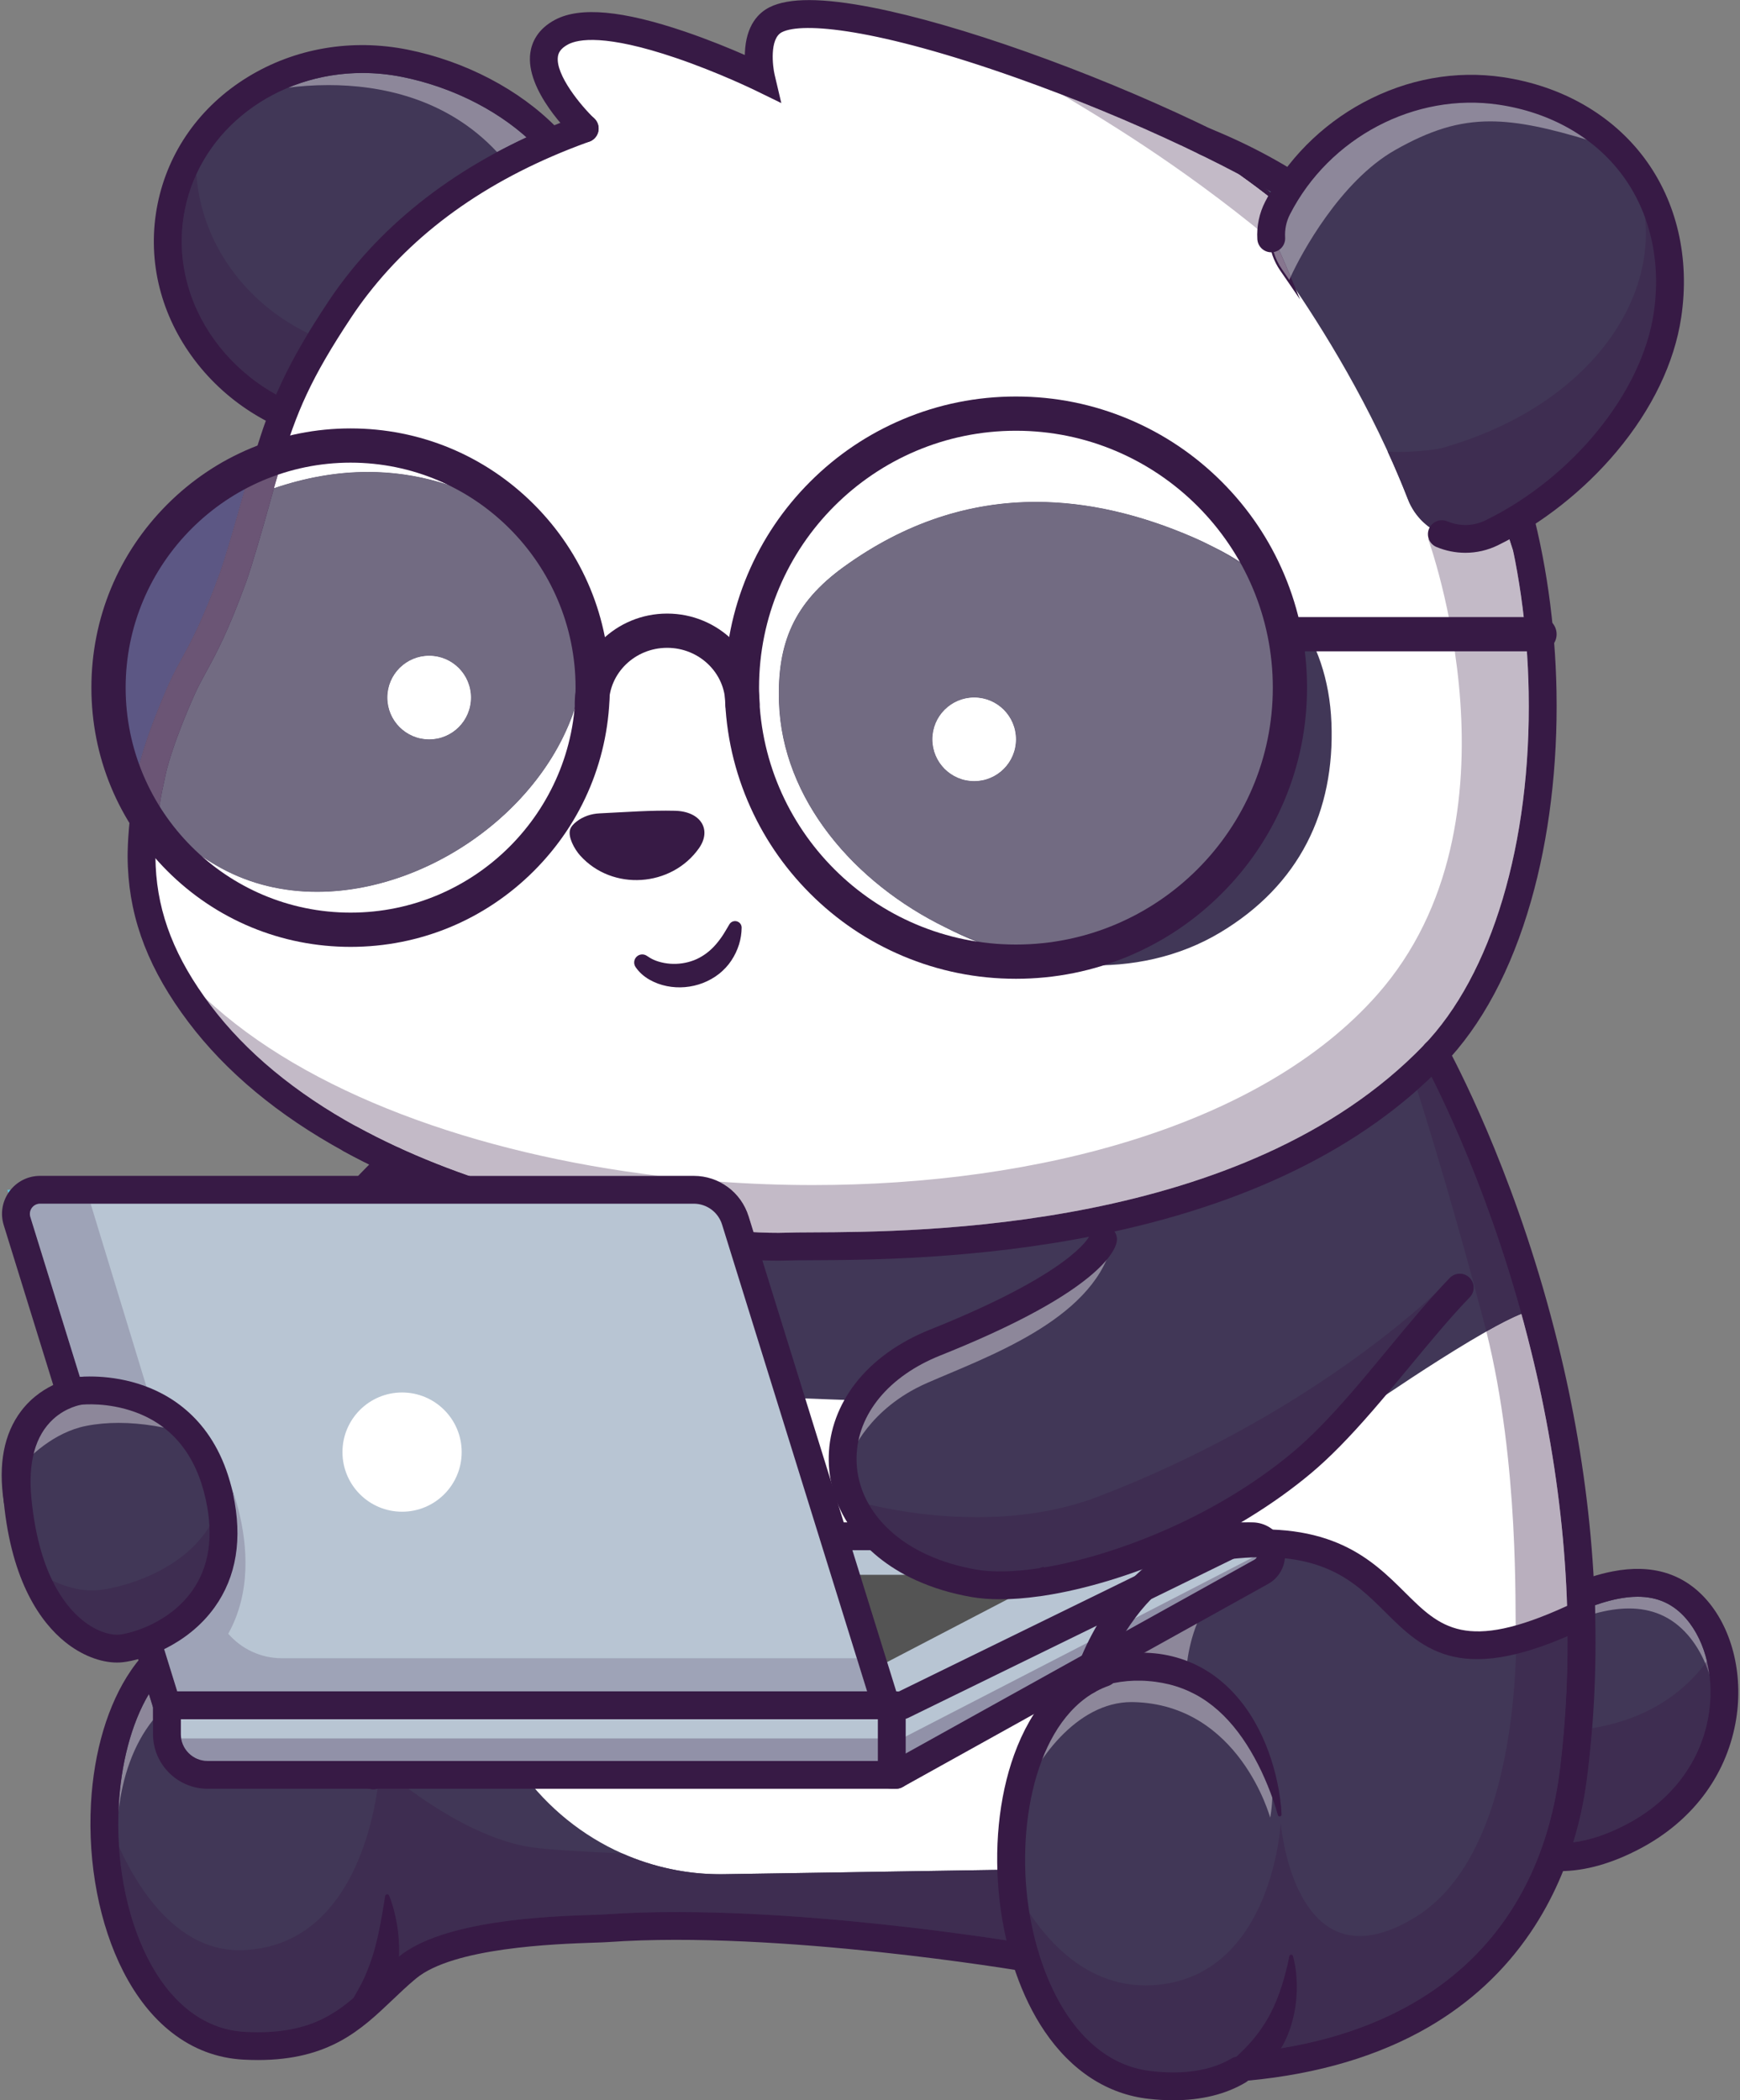 <svg width="116" height="140" viewBox="0 0 116 140" fill="none" xmlns="http://www.w3.org/2000/svg">
<rect x="0" y="0" width="116" height="140" fill="#808080" stroke="none"/>
<g id="g12">
<path id="path16" d="M113.108 107.294C116.194 110.863 115.833 118.743 108.924 122.403C104.468 124.764 100.759 124.136 98.069 120.566C93.712 114.781 96.895 111.089 101.221 108.5C105.547 105.912 110.189 103.92 113.108 107.294Z" fill="#413757"/>
<path id="path18" d="M113.689 110.89C113.39 110.183 113.003 109.546 112.537 109.006C111.434 107.732 110.086 107.223 108.6 107.223C107.876 107.223 107.119 107.344 106.343 107.556C106.339 107.374 106.334 107.191 106.328 107.008C107.402 106.629 108.345 106.441 109.175 106.441C110.517 106.441 111.567 106.932 112.406 107.902C113.065 108.664 113.538 109.647 113.799 110.741C113.762 110.79 113.726 110.84 113.689 110.89Z" fill="#8D879A"/>
<path id="path20" d="M104.885 122.812C105.551 120.641 105.762 118.869 105.863 118.029C105.975 117.093 106.069 116.151 106.144 115.205C106.508 115.145 106.88 115.069 107.262 114.977C110.157 114.277 112.283 112.747 113.689 110.889C113.79 111.131 113.881 111.381 113.962 111.637C114.082 112.57 114.056 113.559 113.872 114.541C113.31 117.541 111.398 120.042 108.49 121.583C107.209 122.262 106.007 122.671 104.885 122.812Z" fill="#3E2D51"/>
<path id="path22" d="M113.962 111.637C113.881 111.38 113.79 111.13 113.688 110.889C113.726 110.839 113.762 110.79 113.799 110.74C113.868 111.032 113.923 111.331 113.962 111.637Z" fill="#6F617C"/>
<path id="path24" d="M109.175 106.441C107.316 106.441 104.895 107.383 101.697 109.296C98.896 110.972 97.359 112.681 97 114.521C96.682 116.145 97.291 117.991 98.81 120.007C100.245 121.912 101.989 122.866 104.022 122.866C105.384 122.866 106.874 122.439 108.49 121.583C111.398 120.042 113.31 117.541 113.872 114.541C114.341 112.034 113.78 109.49 112.406 107.901C111.567 106.931 110.517 106.441 109.175 106.441ZM103.994 124.732C103.547 124.732 103.108 124.696 102.679 124.623C100.615 124.274 98.814 123.096 97.328 121.123C95.479 118.669 94.756 116.327 95.179 114.165C95.645 111.779 97.466 109.666 100.745 107.704C103.552 106.024 105.641 105.113 107.516 104.75C110.141 104.242 112.258 104.894 113.809 106.687C115.544 108.693 116.267 111.833 115.695 114.882C115.027 118.449 112.777 121.412 109.358 123.223C107.463 124.227 105.665 124.732 103.994 124.732Z" fill="#371A45"/>
<path id="path28" d="M105.438 109.915C105.037 112.813 98.555 113.545 98.555 113.545C98.555 113.545 71.663 126.043 59.729 126.377C38.315 126.977 30.338 120.153 30.338 120.153L31.826 100.476L31.354 92.817L34.434 91.684L39.317 89.89L73.279 86.813C73.279 86.813 95.061 78.245 99.002 80.428C102.941 82.615 105.84 107.015 105.438 109.915Z" fill="white"/>
<path id="path30" d="M102.139 126.895C98.644 132.587 91.973 137.931 83.525 137.324H83.523C82.131 138.555 79.988 139.349 76.694 138.992C71.035 138.374 67.892 131.982 67.46 125.476C67.391 124.427 67.391 123.374 67.463 122.342C67.804 117.457 69.741 113.034 73.364 111.594C73.364 111.594 73.368 111.408 73.401 111.09C73.403 111.056 73.408 111.016 73.412 110.977C73.591 109.425 74.421 105.401 78.269 104.216C80.475 103.538 82.583 102.951 84.571 102.84C86.912 102.708 89.089 103.237 91.077 105.051C91.13 105.099 91.182 105.146 91.233 105.194C91.272 105.229 91.311 105.266 91.348 105.303C94.146 107.899 96.317 110.601 101.095 109.223C102.354 108.861 103.795 108.214 105.474 107.208C105.474 107.208 105.632 121.203 102.139 126.895Z" fill="#413757"/>
<path id="path32" d="M67.997 118.897C68.39 115.788 69.366 113.553 71.198 112.102L73.426 110.864C73.422 110.903 73.417 110.941 73.412 110.977C73.408 111.016 73.403 111.056 73.401 111.09C73.368 111.408 73.364 111.594 73.364 111.594C70.622 112.684 68.846 115.482 67.997 118.897Z" fill="white"/>
<path id="path34" d="M84.678 121.167C84.678 121.167 82.634 113.616 75.548 113.463C75.511 113.463 75.474 113.462 75.438 113.462C71.775 113.462 68.96 117.377 67.856 120.379C67.89 119.865 67.936 119.371 67.996 118.897C68.845 115.483 70.622 112.684 73.364 111.595C73.364 111.595 73.368 111.409 73.401 111.091C73.403 111.056 73.408 111.016 73.412 110.977C73.417 110.941 73.421 110.903 73.426 110.865L74.047 110.519C74.147 110.522 74.247 110.527 74.348 110.532C86.858 111.175 84.678 121.167 84.678 121.167Z" fill="#8D879A"/>
<path id="path36" d="M76.185 105.319L76.645 104.231C77.045 103.996 77.49 103.797 77.984 103.645C78.325 103.54 78.664 103.438 79 103.338H80.969L80.504 103.565C79.772 103.761 79.026 103.983 78.27 104.215C77.443 104.47 76.756 104.855 76.185 105.319ZM85.852 102.838C85.649 102.826 85.444 102.821 85.239 102.821C85.03 102.821 84.82 102.826 84.608 102.838C84.502 102.695 84.368 102.571 84.211 102.474C84.179 102.456 84.147 102.437 84.114 102.421C84.114 102.417 84.114 102.414 84.114 102.41C84.114 102.367 84.111 102.323 84.105 102.28C84.165 102.276 84.226 102.272 84.286 102.269L85.852 102.838Z" fill="white"/>
<path id="path38" d="M79.1 111.241C77.424 110.693 75.671 110.486 74.215 110.426L80.406 106.986C79.198 109.014 79.1 111.241 79.1 111.241ZM75.993 105.772L76.185 105.319C76.756 104.856 77.443 104.47 78.27 104.216C79.026 103.984 79.772 103.762 80.504 103.566L75.993 105.772ZM89.675 104.227C88.422 103.887 87.316 103.738 86.343 103.738C85.814 103.738 85.325 103.782 84.87 103.863C84.88 103.788 84.885 103.711 84.882 103.634C84.874 103.341 84.777 103.065 84.609 102.838C84.82 102.827 85.03 102.821 85.239 102.821C85.445 102.821 85.649 102.827 85.853 102.839L89.675 104.227Z" fill="#8D879A"/>
<path id="path40" d="M67.855 130.407C67.576 130.351 46.973 128.729 40.513 128.532C39.778 128.511 37.614 128.514 35.174 128.767C32.219 129.073 28.856 129.745 27.132 131.181C24.138 133.677 22.521 136.709 16.265 136.37C10.202 136.04 7.027 128.808 6.96 121.792C6.958 121.748 6.958 121.701 6.958 121.658C6.955 120.943 6.983 120.231 7.046 119.53C7.579 113.481 10.516 108.48 16.036 108.492C25.632 108.513 31.479 113.597 34.789 118.132C36.535 120.525 38.85 122.383 41.475 123.55C43.586 124.485 45.897 124.974 48.276 124.937L67.408 124.636L67.855 130.407Z" fill="#413757"/>
<path id="path42" d="M17.198 135.468C16.916 135.468 16.622 135.46 16.315 135.444C11.303 135.172 8.354 129.357 7.936 123.117C9.063 125.611 11.657 130.005 15.943 130.005C16.02 130.005 16.095 130.003 16.173 130.001C22.883 129.757 24.697 122.473 25.172 119.241H27.23C29.184 120.681 32.367 122.691 35.429 123.142C36.433 123.29 38.625 123.427 41.475 123.551C43.512 124.452 45.733 124.94 48.025 124.94C48.108 124.94 48.192 124.939 48.276 124.937L67.407 124.636L67.475 125.505C67.47 125.495 67.465 125.486 67.46 125.477C67.484 125.826 67.515 126.176 67.553 126.524L67.781 129.455C66.357 129.23 63.004 128.726 58.878 128.284C55.061 127.875 49.973 127.458 45.11 127.458C43.515 127.458 41.943 127.503 40.449 127.608C40.251 127.622 39.919 127.634 39.5 127.648C36.512 127.751 29.514 127.991 26.539 130.47C25.94 130.968 25.401 131.482 24.878 131.978C22.919 133.843 21.21 135.468 17.198 135.468Z" fill="#3E2D51"/>
<path id="path44" d="M13.956 108.439C13.956 108.439 15.628 102.48 17.449 102.071C17.449 102.071 16.892 108.347 16.446 108.48C16 108.613 13.956 108.439 13.956 108.439Z" fill="#575B5A"/>
<path id="path46" d="M14.141 108.311C14.784 108.361 16.047 108.435 16.388 108.348C16.633 108.061 17.03 105.092 17.287 102.277C16.636 102.579 15.902 103.671 15.152 105.462C14.641 106.68 14.269 107.881 14.141 108.311ZM15.771 108.673C15.05 108.673 14.091 108.594 13.943 108.581L13.771 108.567L13.818 108.401C13.887 108.154 15.535 102.355 17.418 101.932L17.608 101.889L17.591 102.085C17.59 102.1 17.449 103.674 17.256 105.244C16.854 108.508 16.633 108.574 16.486 108.617C16.348 108.658 16.081 108.673 15.771 108.673Z" fill="#371A45"/>
<path id="path48" d="M91.04 93.91C91.04 93.91 100.552 87.312 102.325 87.355C102.325 87.355 96.129 70.541 95.547 70.36C95.547 70.36 87.545 78.589 74.315 81.14C61.085 83.691 38.848 83.806 28.306 78.285C28.306 78.285 22.07 86.945 27.348 90.428C32.625 93.91 91.04 93.91 91.04 93.91Z" fill="#413757"/>
<path id="path50" d="M101.057 108.868C100.983 107.334 101.306 97.638 99.091 88.761C99.994 88.25 100.809 87.831 101.426 87.587C101.646 88.385 101.86 89.204 102.067 90.044C102.314 91.039 102.546 92.053 102.757 93.06C103.788 97.979 104.365 102.831 104.488 107.572C103.197 108.428 101.057 108.868 101.057 108.868Z" fill="#B9AFBE"/>
<path id="path52" d="M99.091 88.76C99.049 88.594 99.007 88.428 98.964 88.262C97.072 81.025 95.287 75.213 94.48 72.662C94.806 72.373 95.124 72.08 95.435 71.782C96.765 74.427 99.354 80.071 101.426 87.586C100.809 87.83 99.994 88.249 99.091 88.76Z" fill="#3E2D51"/>
<path id="path54" d="M7.897 120.796C7.903 120.644 7.909 120.492 7.917 120.339C8.057 117.773 8.679 115.021 9.927 112.92L10.201 113.807V114.66C8.897 116.281 8.143 118.483 7.897 120.796Z" fill="#8D879A"/>
<path id="path56" d="M31.002 103.734C31.002 103.734 29.789 106.129 25.923 108.787C22.058 111.444 19.399 111.819 19.399 111.819C19.399 111.819 14.1 108.749 14.709 107.269C15.318 105.789 17.574 99.99 20.975 100.157C24.376 100.324 27.647 100.361 29.171 101.532C30.695 102.703 31.002 103.734 31.002 103.734Z" fill="#575B5A"/>
<path id="path58" d="M20.832 100.296C19.53 100.296 18.248 101.212 17.017 103.02C15.973 104.556 15.252 106.32 14.905 107.167L14.841 107.324C14.622 107.855 15.358 108.8 16.912 109.985C18.013 110.825 19.187 111.528 19.426 111.669C19.8 111.603 22.333 111.082 25.843 108.669C29.315 106.282 30.641 104.087 30.846 103.723C30.759 103.502 30.354 102.621 29.084 101.645C27.737 100.611 24.907 100.481 21.911 100.344C21.599 100.33 21.284 100.315 20.968 100.299C20.923 100.298 20.877 100.296 20.832 100.296ZM19.37 111.967L19.327 111.942C19.314 111.934 17.98 111.159 16.739 110.212C15.024 108.905 14.297 107.896 14.577 107.215L14.641 107.059C15.37 105.275 17.59 99.849 20.983 100.015C21.298 100.03 21.612 100.045 21.924 100.059C24.966 100.198 27.84 100.33 29.258 101.419C30.801 102.605 31.126 103.65 31.139 103.694L31.155 103.748L31.129 103.799C31.079 103.898 29.856 106.257 26.004 108.904C22.155 111.551 19.528 111.944 19.418 111.96L19.37 111.967Z" fill="#371A45"/>
<path id="path60" d="M17.194 137.324C16.879 137.324 16.553 137.315 16.215 137.297C14.465 137.201 12.861 136.593 11.447 135.487C10.176 134.494 9.088 133.122 8.214 131.412C6.631 128.315 5.847 124.243 6.064 120.239C6.255 116.747 7.199 113.596 8.724 111.366C10.537 108.717 13.082 107.403 16.085 107.566C19.52 107.753 22.297 109.682 24.116 113.146C25.443 115.675 25.789 118.125 25.803 118.228C25.872 118.736 25.516 119.203 25.009 119.272C24.501 119.342 24.034 118.987 23.964 118.48C23.961 118.457 23.638 116.208 22.449 113.964C20.931 111.099 18.756 109.569 15.984 109.419C10.483 109.12 8.202 115.115 7.917 120.34C7.528 127.519 10.562 135.131 16.315 135.444C20.971 135.696 22.781 133.974 24.878 131.978C25.401 131.482 25.94 130.968 26.539 130.47C29.514 127.991 36.512 127.75 39.5 127.648C39.919 127.634 40.251 127.622 40.449 127.608C46.497 127.184 53.809 127.741 58.878 128.284C64.359 128.871 68.477 129.567 68.518 129.575C69.023 129.66 69.363 130.14 69.277 130.645C69.191 131.15 68.712 131.49 68.207 131.404C68.046 131.376 51.909 128.664 40.579 129.459C40.348 129.476 40.002 129.488 39.564 129.502C37.007 129.59 30.213 129.824 27.727 131.896C27.175 132.354 26.658 132.847 26.158 133.323C24.088 135.292 21.952 137.324 17.194 137.324Z" fill="#371A45"/>
<path id="path62" d="M36.859 110.011C36.616 110.011 36.374 109.916 36.192 109.728C35.323 108.827 34.518 107.87 33.739 106.944C31.038 103.734 28.487 100.7 23.642 100.437C20.948 100.291 18.64 101.585 16.782 104.284C15.325 106.398 14.709 108.611 14.703 108.632C14.568 109.127 14.058 109.418 13.564 109.283C13.07 109.148 12.779 108.639 12.913 108.145C12.94 108.045 13.603 105.647 15.223 103.276C17.444 100.024 20.39 98.401 23.743 98.584C29.389 98.891 32.323 102.378 35.16 105.75C35.918 106.652 36.703 107.584 37.527 108.439C37.883 108.808 37.872 109.395 37.504 109.751C37.324 109.924 37.092 110.011 36.859 110.011Z" fill="#371A45"/>
<path id="path64" d="M25.938 126.359C26.004 126.516 26.06 126.67 26.112 126.828C26.163 126.985 26.211 127.143 26.253 127.303C26.34 127.623 26.408 127.947 26.464 128.274C26.571 128.93 26.626 129.6 26.604 130.284C26.582 130.967 26.497 131.669 26.259 132.358C26.231 132.444 26.199 132.531 26.163 132.615C26.128 132.7 26.097 132.786 26.055 132.87C26.013 132.954 25.974 133.038 25.931 133.121C25.883 133.203 25.837 133.286 25.788 133.367C25.585 133.688 25.342 133.997 25.041 134.252C24.648 134.586 24.06 134.537 23.726 134.144C23.467 133.839 23.438 133.413 23.625 133.082L23.672 132.999C23.794 132.783 23.92 132.575 24.037 132.351C24.065 132.293 24.096 132.237 24.125 132.181L24.209 132.006C24.239 131.949 24.264 131.886 24.292 131.827C24.305 131.796 24.319 131.766 24.334 131.736C24.348 131.707 24.36 131.674 24.373 131.643C24.482 131.397 24.579 131.137 24.676 130.87C24.726 130.737 24.772 130.6 24.817 130.462L24.881 130.253C24.905 130.184 24.924 130.112 24.945 130.042C25.108 129.473 25.239 128.877 25.357 128.268C25.416 127.963 25.47 127.654 25.523 127.342L25.601 126.871L25.676 126.395L25.676 126.391C25.688 126.316 25.758 126.265 25.833 126.276C25.882 126.284 25.92 126.317 25.938 126.359Z" fill="#371A45"/>
<path id="path66" d="M37.524 82.911C37.524 82.911 35.196 97.479 38.367 97.944C38.367 97.944 43.816 94.089 43.081 89.294C42.346 84.499 40.116 83.107 37.524 82.911Z" fill="#575B5A"/>
<path id="path68" d="M37.644 83.064C37.446 84.364 35.91 94.906 37.701 97.344C37.885 97.595 38.092 97.743 38.332 97.793C38.582 97.608 39.781 96.692 40.893 95.322C42.032 93.919 43.311 91.739 42.94 89.316C42.33 85.333 40.646 83.343 37.644 83.064ZM38.403 98.094L38.346 98.086C38.008 98.036 37.713 97.844 37.471 97.513C35.502 94.832 37.305 83.375 37.383 82.888L37.403 82.759L37.535 82.769C40.772 83.013 42.58 85.08 43.222 89.272C43.529 91.274 42.798 93.43 41.11 95.507C39.842 97.068 38.463 98.051 38.449 98.061L38.403 98.094Z" fill="#371A45"/>
<path id="path70" d="M41.608 54.966C41.608 54.966 43.11 53.599 44.571 53.755C46.03 53.912 50.332 54.116 50.332 54.116L54.72 54.668L56.198 57.064C56.198 57.064 55.492 61.04 55.436 61.183C55.381 61.326 53.697 62.298 53.697 62.298C53.697 62.298 52.816 60.137 48.38 59.515C43.942 58.894 39.938 58.221 40.782 55.855L41.608 54.966Z" fill="white"/>
<path id="path72" d="M40.907 55.93C40.757 56.37 40.783 56.75 40.989 57.089C41.752 58.349 44.796 58.869 48.399 59.374C52.252 59.913 53.47 61.589 53.757 62.098C54.461 61.688 55.192 61.235 55.307 61.119C55.367 60.885 55.776 58.623 56.048 57.093L54.634 54.801L50.319 54.258C50.142 54.249 45.979 54.05 44.555 53.897C43.211 53.753 41.795 54.99 41.708 55.068L40.907 55.93ZM53.627 62.503L53.566 62.351C53.557 62.331 52.647 60.257 48.36 59.656C44.552 59.123 41.574 58.606 40.745 57.237C40.491 56.818 40.459 56.337 40.648 55.807L40.658 55.779L41.513 54.86C41.575 54.803 43.079 53.452 44.586 53.613C46.025 53.768 50.295 53.971 50.339 53.973L50.349 53.974L54.806 54.535L56.348 57.036L56.338 57.089C56.172 58.025 55.626 61.09 55.569 61.234C55.549 61.286 55.495 61.424 53.769 62.421L53.627 62.503Z" fill="#371A45"/>
<path id="path74" d="M39.475 18.087C38.123 24.829 29.354 30.088 22.101 28.633C14.847 27.179 10.062 20.534 11.414 13.793C12.766 7.051 19.743 2.765 26.997 4.22C34.251 5.675 40.827 11.346 39.475 18.087Z" fill="#413757"/>
<path id="path76" d="M18.407 26.3C13.932 23.807 11.334 18.91 12.324 13.975C12.491 13.142 12.751 12.349 13.094 11.605C13.393 16.076 16.257 20.144 20.541 22.22C19.625 23.731 18.956 25.026 18.407 26.3Z" fill="#3E2D51"/>
<path id="path78" d="M33.139 10.138C29.747 6.498 25.268 5.672 21.897 5.672C20.883 5.672 19.969 5.747 19.215 5.843C20.741 5.21 22.422 4.866 24.167 4.866C25.038 4.866 25.924 4.951 26.814 5.13C29.953 5.759 32.92 7.208 35.104 9.156C34.433 9.468 33.778 9.796 33.139 10.138Z" fill="#8D879A"/>
<path id="path80" d="M39.475 18.087H39.476H39.475ZM24.168 4.865C18.448 4.865 13.408 8.567 12.324 13.975C11.074 20.204 15.542 26.371 22.283 27.723C25.524 28.373 29.256 27.614 32.521 25.639C35.771 23.675 37.974 20.856 38.566 17.904C39.287 14.306 37.459 11.521 35.799 9.818C33.575 7.537 30.3 5.828 26.814 5.129C25.924 4.951 25.038 4.865 24.168 4.865ZM24.622 29.805C23.701 29.805 22.795 29.718 21.918 29.542C18.179 28.793 14.933 26.731 12.777 23.737C10.606 20.723 9.799 17.126 10.504 13.61C11.21 10.093 13.341 7.086 16.506 5.142C19.65 3.211 23.44 2.56 27.179 3.31C31.022 4.081 34.648 5.981 37.127 8.523C39.915 11.381 41.072 14.843 40.385 18.269C39.691 21.729 37.175 24.994 33.481 27.227C30.692 28.913 27.579 29.805 24.622 29.805Z" fill="#371A45"/>
<path id="path82" d="M95.631 70.414C82.183 84.308 56.686 82.99 52.516 83.153C48.151 83.326 23.752 81.382 13.381 67.626C8.344 60.946 8.672 55.096 11.859 46.817C11.996 46.467 12.125 46.158 12.256 45.876C13.099 44.035 13.909 43.235 15.619 38.545C15.986 37.541 16.316 36.461 16.625 35.338C18.172 29.78 19.613 23.412 23.876 19.045C27.878 14.943 33.193 11.507 39.206 9.083C37.519 6.948 35.201 3.357 37.533 2.134C40.403 0.629 48.497 4.566 50.962 5.832C51.393 6.056 51.651 6.194 51.682 6.211C51.672 6.187 51.427 6.012 51.329 5.745C50.943 4.677 50.428 2.058 52.528 0.903C55.166 -0.546 73.028 3.539 85.295 13.477H85.28C102.794 27.02 109.593 55.989 95.631 70.414Z" fill="white"/>
<path id="path84" d="M39.227 1.935C38.586 1.935 38.03 2.033 37.6 2.259C37.12 2.511 36.836 2.869 36.733 3.356C36.477 4.559 37.395 6.561 39.318 8.993L39.436 9.143L39.26 9.214C33.227 11.646 27.943 15.08 23.978 19.143C20.117 23.099 18.552 28.831 17.172 33.887C17.035 34.388 16.899 34.885 16.762 35.375C16.423 36.609 16.093 37.662 15.752 38.593C14.559 41.87 13.787 43.282 13.166 44.417C12.895 44.912 12.639 45.38 12.386 45.935C12.262 46.2 12.134 46.504 11.992 46.868C8.977 54.699 8.256 60.593 13.495 67.539C18.963 74.792 28.338 78.577 35.239 80.474C42.969 82.6 50.214 83.1 52.511 83.009C52.901 82.994 53.478 82.992 54.209 82.989C61.422 82.96 83.374 82.871 95.529 70.314C100.933 64.73 103.538 56.486 102.863 47.103C101.931 34.139 95.161 21.296 85.193 13.589L84.862 13.333H84.889C77.784 7.678 69.562 4.471 65.256 3.055C58.615 0.87 53.777 0.38 52.597 1.027C50.309 2.286 51.339 5.349 51.464 5.695C51.527 5.869 51.671 6.003 51.741 6.067C51.779 6.103 51.801 6.122 51.814 6.157L51.961 6.523L51.615 6.336C51.587 6.321 51.328 6.182 50.897 5.958C48.857 4.909 42.753 1.935 39.227 1.935ZM51.943 83.305C49.152 83.305 42.364 82.73 35.163 80.749C30.669 79.514 26.641 77.917 23.188 76.003C19.006 73.686 15.668 70.895 13.268 67.71C10.779 64.411 9.548 61.27 9.393 57.827C9.255 54.727 9.974 51.316 11.726 46.765C11.872 46.39 11.999 46.088 12.127 45.815C12.384 45.252 12.642 44.78 12.916 44.28C13.531 43.154 14.298 41.752 15.485 38.495C15.823 37.572 16.15 36.526 16.487 35.299C16.624 34.809 16.759 34.313 16.896 33.812C18.286 28.721 19.861 22.952 23.774 18.944C27.727 14.892 32.981 11.464 38.977 9.021C37.609 7.266 36.113 4.901 36.454 3.297C36.574 2.73 36.916 2.296 37.467 2.007C38.731 1.344 41.079 1.613 44.447 2.808C47.1 3.749 49.709 5.027 51.028 5.704C51.087 5.735 51.143 5.764 51.195 5.792C51.09 5.499 50.752 4.458 50.854 3.343C50.962 2.167 51.502 1.304 52.46 0.777C53.933 -0.032 59.352 0.812 65.345 2.784C69.734 4.227 78.172 7.522 85.384 13.365L85.698 13.618H85.694C90.525 17.437 94.697 22.576 97.776 28.509C100.841 34.414 102.699 40.837 103.148 47.082C103.476 51.656 103.045 55.958 101.866 59.869C100.612 64.022 98.55 67.603 95.734 70.513C90.515 75.904 82.882 79.644 73.046 81.626C65.091 83.23 57.742 83.26 54.21 83.274C53.482 83.277 52.908 83.28 52.522 83.294C52.354 83.301 52.161 83.305 51.943 83.305Z" fill="#371A45"/>
<path id="path86" d="M51.829 82.184C51.393 82.184 50.858 82.17 50.238 82.138L49.911 81.084C49.587 80.041 48.858 79.219 47.927 78.768C50.01 78.921 52.107 78.998 54.196 78.998C69.32 78.998 84.151 74.975 91.806 66.32C102.065 54.723 95.207 35.925 95.207 35.925L96.389 35.708C96.807 35.85 97.248 35.925 97.694 35.925C98.284 35.925 98.885 35.794 99.455 35.515C99.749 35.371 100.041 35.219 100.332 35.059C100.522 35.601 100.703 36.147 100.873 36.694C101.499 39.705 101.854 42.916 101.912 46.133V46.157C102.087 56.05 99.527 64.76 95.055 69.532C95.016 69.567 94.98 69.605 94.948 69.645C94.925 69.669 94.903 69.692 94.881 69.716C82.962 82.028 61.263 82.122 54.131 82.153C53.389 82.156 52.802 82.158 52.396 82.174C52.232 82.181 52.042 82.184 51.829 82.184ZM43.95 78.385H31.246C28.543 77.44 26.056 76.348 23.818 75.123C19.676 72.856 16.386 70.129 14.039 67.015C13.915 66.852 13.796 66.689 13.679 66.526C20.414 72.855 31.761 76.919 43.95 78.385Z" fill="#C3BAC7"/>
<path id="path88" d="M100.873 36.694C100.703 36.146 100.522 35.601 100.332 35.059C100.382 35.031 100.432 35.004 100.481 34.976C100.622 35.54 100.753 36.114 100.873 36.694Z" fill="#371A45"/>
<path id="path90" d="M85.424 13.398L85.384 13.366C85.084 13.121 84.78 12.882 84.475 12.647C84.831 12.849 85.176 13.05 85.509 13.248C85.481 13.298 85.452 13.348 85.424 13.398Z" fill="#59AAC7"/>
<path id="path92" d="M84.606 15.897C78.432 10.787 73.051 7.672 70.847 6.33C75.076 7.962 79.2 9.824 82.614 11.629C83.381 12.17 84.141 12.738 84.889 13.334H84.862L85.192 13.589C85.223 13.612 85.252 13.635 85.281 13.658C85.243 13.731 85.204 13.804 85.167 13.877C84.904 14.392 84.765 14.948 84.745 15.507L84.565 15.117L84.604 15.859C84.605 15.872 84.605 15.885 84.606 15.897Z" fill="#C3BAC7"/>
<path id="path94" d="M85.282 13.659C85.252 13.635 85.223 13.612 85.193 13.589L84.862 13.334H84.889C84.141 12.738 83.382 12.17 82.614 11.629C83.262 11.971 83.883 12.311 84.475 12.647C84.78 12.882 85.084 13.122 85.384 13.366L85.424 13.398C85.376 13.484 85.329 13.571 85.282 13.659Z" fill="#371A45"/>
<path id="path96" d="M52.417 47.068C52.835 59.539 70.342 68.748 81.345 62.163C86.622 59.003 89.002 54.09 88.761 48.167C88.531 42.428 85.346 38.361 80.044 36.064C71.97 32.561 64.041 32.735 56.717 38.043C53.426 40.43 52.283 43.102 52.417 47.068Z" fill="#413757"/>
<path id="path98" d="M51.931 46.825C52.349 59.296 69.856 68.505 80.859 61.921C86.136 58.761 88.516 53.846 88.275 47.924C88.045 42.185 84.859 38.118 79.558 35.822C71.484 32.318 63.555 32.492 56.231 37.8C52.94 40.187 51.797 42.86 51.931 46.825Z" fill="#413757"/>
<path id="path100" d="M14.73 57.868C12.473 56.635 10.767 55.001 9.588 53.048C9.986 51.378 10.562 49.623 11.287 47.741L11.289 47.738C11.411 47.456 11.54 47.15 11.676 46.816C11.678 46.809 11.684 46.802 11.686 46.795C12.529 44.957 13.339 44.157 15.049 39.467C15.416 38.46 16.201 35.717 16.512 34.594C16.665 34.047 16.809 33.529 16.95 33.038C22.96 30.589 28.991 30.861 34.819 34.766C37.79 36.758 38.918 39.121 39.006 42.715C39.281 54.033 24.594 63.268 14.73 57.868Z" fill="#413757"/>
<path id="path102" d="M88.07 14.701C87.891 14.701 87.71 14.649 87.55 14.54C83.177 11.572 75.426 7.907 67.805 5.204C58.396 1.865 53.482 1.468 52.135 2.142C51.272 2.573 51.523 4.479 51.638 4.966L52.087 6.872L50.327 6.014C50.303 6.002 47.862 4.814 45.053 3.86C40.353 2.264 38.543 2.608 37.882 2.955C37.327 3.246 37.223 3.565 37.193 3.779C37.025 4.995 38.754 7.076 39.617 7.893C39.989 8.245 40.006 8.832 39.654 9.204C39.302 9.576 38.715 9.593 38.343 9.243C38.001 8.92 35.012 6.019 35.354 3.526C35.445 2.867 35.808 1.947 37.02 1.311C38.688 0.436 41.516 0.698 45.667 2.109C47.224 2.639 48.649 3.226 49.656 3.666C49.656 3.622 49.657 3.577 49.659 3.532C49.73 1.656 50.593 0.838 51.305 0.482C52.59 -0.16 54.841 -0.153 58.187 0.506C61.016 1.062 64.556 2.082 68.426 3.455C76.183 6.207 84.099 9.956 88.592 13.005C89.016 13.293 89.127 13.87 88.839 14.294C88.659 14.558 88.368 14.701 88.07 14.701Z" fill="#371A45"/>
<path id="path104" d="M51.903 84.038C49.362 84.038 42.481 83.585 34.577 81.374C30.23 80.157 26.311 78.602 22.927 76.751C18.553 74.357 15.063 71.457 12.557 68.132C9.967 64.698 8.685 61.414 8.525 57.799L8.523 57.756C8.522 57.738 8.522 57.719 8.521 57.701C8.517 57.591 8.514 57.485 8.511 57.391C8.506 57.188 8.506 56.979 8.511 56.774C8.514 56.63 8.517 56.483 8.525 56.331C8.529 56.202 8.535 56.074 8.545 55.942C8.545 55.891 8.548 55.84 8.555 55.787C8.65 54.319 8.847 52.921 9.125 51.739C9.541 49.397 11.138 45.854 11.306 45.484L11.307 45.481L11.329 45.435C11.598 44.849 11.862 44.366 12.141 43.855C12.776 42.694 13.495 41.379 14.663 38.176C15.011 37.221 15.784 34.528 16.104 33.373L16.212 32.991C16.327 32.578 16.436 32.188 16.544 31.808C16.672 31.362 16.779 30.988 16.88 30.649V30.642L16.95 30.415C18.022 26.85 19.036 24.394 21.899 20.089C22.263 19.54 22.654 18.996 23.06 18.474L23.102 18.422C24.948 16.051 27.225 13.931 29.872 12.119C32.406 10.384 35.297 8.921 38.462 7.768C38.526 7.744 38.595 7.719 38.667 7.693C39.15 7.521 39.681 7.773 39.853 8.255C40.025 8.738 39.773 9.268 39.291 9.441C39.227 9.464 39.164 9.487 39.102 9.51C32.864 11.781 27.964 15.177 24.533 19.605L24.491 19.657C24.126 20.129 23.774 20.619 23.444 21.116C20.693 25.253 19.765 27.494 18.726 30.953L18.709 31.008C18.703 31.033 18.696 31.059 18.688 31.083C18.58 31.44 18.466 31.834 18.329 32.319C18.221 32.694 18.113 33.08 17.999 33.489L17.892 33.871C17.633 34.805 16.803 37.724 16.406 38.811C15.191 42.147 14.403 43.587 13.769 44.745C13.499 45.24 13.265 45.668 13.027 46.184L13.025 46.188L13.004 46.235C12.987 46.271 11.33 49.896 10.949 52.086L10.937 52.141C10.676 53.239 10.492 54.554 10.404 55.945V55.947L10.399 56.026C10.389 56.155 10.383 56.28 10.379 56.405L10.378 56.42C10.371 56.544 10.369 56.671 10.367 56.805V56.816C10.362 56.992 10.362 57.17 10.367 57.346C10.369 57.441 10.371 57.534 10.376 57.629L10.377 57.675C10.378 57.694 10.379 57.712 10.379 57.732C10.525 60.949 11.688 63.899 14.039 67.015C16.386 70.129 19.676 72.856 23.818 75.123C27.078 76.906 30.866 78.408 35.077 79.586C42.822 81.753 50.089 82.265 52.396 82.174C52.802 82.158 53.389 82.156 54.131 82.152C61.262 82.122 82.962 82.028 94.881 69.715C99.461 64.985 102.089 56.178 101.912 46.157V46.133C101.834 41.808 101.219 37.496 100.132 33.665C96.902 22.285 90.138 14.427 80.028 10.311C79.553 10.118 79.325 9.577 79.518 9.102C79.711 8.627 80.252 8.4 80.727 8.593C91.394 12.936 98.523 21.201 101.918 33.159C103.048 37.145 103.687 41.622 103.767 46.107V46.133C103.854 51.062 103.265 55.885 102.065 60.078C100.748 64.68 98.779 68.356 96.214 71.005C90.885 76.511 83.117 80.325 73.127 82.341C65.101 83.961 57.697 83.993 54.139 84.008C53.415 84.011 52.843 84.013 52.469 84.028C52.315 84.034 52.126 84.038 51.903 84.038Z" fill="#371A45"/>
<path id="path106" d="M111.165 21.007C110.265 27.059 105.035 32.78 99.454 35.515C97.305 36.568 94.73 35.513 93.862 33.281C91.45 27.076 88.087 21.775 85.953 18.66C85.785 18.415 85.624 18.184 85.474 17.965C84.632 16.759 84.499 15.186 85.167 13.878C87.869 8.587 93.952 5.154 100.058 6.063C100.756 6.168 101.427 6.313 102.071 6.498C108.468 8.341 112.193 14.094 111.165 21.007Z" fill="#413757"/>
<path id="path108" d="M84.747 15.852C85.167 16.766 85.59 17.732 86.008 18.74C85.821 18.465 85.642 18.206 85.474 17.965C85.031 17.33 84.786 16.598 84.747 15.852Z" fill="#575B5A"/>
<path id="path110" d="M86.671 19.966L85.89 18.822C85.723 18.575 85.548 18.322 85.356 18.047C84.905 17.399 84.645 16.643 84.604 15.86L84.565 15.117L84.876 15.793C85.31 16.735 85.735 17.709 86.14 18.686L86.671 19.966Z" fill="#371A45"/>
<path id="path112" d="M102.135 33.953C106.623 30.909 110.412 26.073 111.165 21.007C111.668 17.628 111.034 14.526 109.509 12.023C109.509 12.022 109.509 12.021 109.509 12.02C111.034 14.525 111.668 17.628 111.165 21.007C110.412 26.073 106.623 30.909 102.135 33.953Z" fill="#56A1BE"/>
<path id="path114" d="M96.389 35.709C95.276 35.33 94.326 34.473 93.862 33.281C93.437 32.187 92.982 31.122 92.51 30.093H92.511C92.983 31.123 93.437 32.188 93.862 33.281C94.326 34.473 95.276 35.33 96.389 35.709Z" fill="#B9AFBE"/>
<path id="path116" d="M97.694 35.925C97.248 35.925 96.807 35.851 96.388 35.709C95.276 35.33 94.326 34.473 93.862 33.281C93.437 32.188 92.983 31.124 92.511 30.094C92.677 30.117 92.928 30.128 93.225 30.128C94.177 30.128 95.598 30.015 96.155 29.857C104.853 27.404 109.839 21.309 109.722 15.361C109.699 14.192 109.463 13.109 109.509 12.023C111.034 14.526 111.667 17.628 111.165 21.007C110.411 26.073 106.623 30.908 102.135 33.953C101.593 34.321 101.04 34.663 100.481 34.977C100.431 35.005 100.382 35.032 100.332 35.059C100.041 35.219 99.748 35.371 99.454 35.515C98.884 35.795 98.284 35.925 97.694 35.925Z" fill="#3E2D51"/>
<path id="path118" d="M86.044 18.454C85.668 17.554 85.275 16.66 84.876 15.792L84.745 15.506C84.765 14.948 84.904 14.392 85.168 13.877C87.577 9.158 92.678 5.917 98.084 5.917C98.739 5.917 99.397 5.964 100.058 6.062C100.756 6.167 101.427 6.313 102.071 6.498L106.005 9.377C103.296 8.555 101.233 8.091 99.35 8.091C97.228 8.091 95.335 8.68 92.997 10.009C89.339 12.088 86.731 16.947 86.044 18.454Z" fill="#8D879A"/>
<path id="path120" d="M85.953 18.66C85.785 18.414 85.625 18.183 85.474 17.965C84.963 17.233 84.713 16.367 84.745 15.506L84.877 15.792C85.275 16.66 85.668 17.555 86.044 18.454C86.008 18.532 85.978 18.601 85.953 18.66Z" fill="#87768F"/>
<path id="path122" d="M97.69 36.85C97.037 36.85 96.382 36.721 95.764 36.463C95.292 36.264 95.069 35.721 95.267 35.248C95.466 34.776 96.01 34.554 96.482 34.752C97.323 35.104 98.234 35.079 99.047 34.681C104.856 31.835 109.462 26.156 110.248 20.87C110.758 17.438 110.012 14.166 108.146 11.659C106.281 9.153 103.36 7.491 99.921 6.98C94.345 6.151 88.618 9.16 85.993 14.299C85.752 14.769 85.643 15.3 85.675 15.835C85.707 16.346 85.317 16.786 84.806 16.818C84.295 16.848 83.855 16.459 83.823 15.948C83.771 15.082 83.949 14.22 84.341 13.454C85.752 10.692 88.081 8.339 90.897 6.828C93.825 5.258 97.04 4.676 100.194 5.144C104.121 5.728 107.474 7.649 109.634 10.551C111.797 13.458 112.667 17.219 112.083 21.143C111.632 24.178 110.143 27.275 107.776 30.1C105.606 32.692 102.796 34.91 99.863 36.347C99.18 36.682 98.436 36.85 97.69 36.85Z" fill="#371A45"/>
<path id="path124" d="M39.958 54.221C39.414 54.248 38.881 54.425 38.449 54.756C38.242 54.914 38.062 55.1 38.001 55.319C37.866 55.799 38.279 56.587 38.68 57.034C40.821 59.417 44.765 59.143 46.597 56.545C47.46 55.319 46.737 54.087 44.987 54.046C43.395 54.008 41.798 54.131 39.958 54.221Z" fill="#371A45"/>
<path id="path126" d="M31.394 46.5C31.394 48.037 30.148 49.283 28.611 49.283C27.074 49.283 25.828 48.037 25.828 46.5C25.828 44.963 27.074 43.717 28.611 43.717C30.148 43.717 31.394 44.963 31.394 46.5Z" fill="white"/>
<path id="path128" d="M67.728 49.283C67.728 50.82 66.483 52.066 64.946 52.066C63.409 52.066 62.163 50.82 62.163 49.283C62.163 47.746 63.409 46.5 64.946 46.5C66.483 46.5 67.728 47.746 67.728 49.283Z" fill="white"/>
<path id="path130" d="M43.185 63.757C43.213 63.774 43.239 63.791 43.265 63.808C43.278 63.817 43.289 63.826 43.303 63.834L43.345 63.858L43.427 63.905C43.456 63.919 43.485 63.933 43.513 63.948C43.528 63.955 43.541 63.963 43.556 63.97L43.602 63.989C43.632 64.001 43.662 64.014 43.691 64.027L43.785 64.061C43.816 64.072 43.846 64.085 43.879 64.093C44.134 64.173 44.404 64.223 44.676 64.244C45.222 64.284 45.774 64.201 46.269 64.009C46.517 63.914 46.749 63.786 46.969 63.636C47.187 63.486 47.394 63.313 47.584 63.111C47.776 62.91 47.953 62.684 48.124 62.439C48.294 62.192 48.443 61.92 48.613 61.639L48.629 61.612C48.754 61.405 49.024 61.339 49.232 61.464C49.37 61.547 49.445 61.695 49.443 61.846C49.438 62.218 49.381 62.594 49.267 62.964C49.151 63.331 48.982 63.692 48.759 64.027C48.7 64.109 48.642 64.192 48.582 64.273L48.383 64.505C48.313 64.58 48.238 64.65 48.165 64.722C48.129 64.759 48.089 64.791 48.049 64.824L47.93 64.923C47.607 65.178 47.24 65.38 46.857 65.53C46.087 65.825 45.248 65.895 44.454 65.735C44.057 65.655 43.669 65.517 43.309 65.312C42.95 65.11 42.616 64.827 42.37 64.463C42.204 64.217 42.268 63.882 42.515 63.715C42.697 63.593 42.926 63.595 43.101 63.704L43.185 63.757Z" fill="#371A45"/>
<path id="path132" d="M93.112 106.094L91.614 105.551C91.526 105.468 91.438 105.386 91.349 105.303C91.312 105.266 91.272 105.229 91.233 105.194C91.182 105.146 91.131 105.099 91.078 105.05C91.042 105.018 91.006 104.986 90.971 104.955C91.073 104.988 91.175 105.023 91.28 105.06C91.891 105.271 92.543 105.53 93.218 105.829L93.112 106.094Z" fill="#B9AFBE"/>
<path id="path134" d="M91.614 105.551L91.3 105.437L89.913 104.932L90 104.66C90.313 104.746 90.634 104.843 90.971 104.955C91.006 104.986 91.042 105.018 91.078 105.05C91.131 105.099 91.182 105.146 91.233 105.194C91.272 105.229 91.311 105.266 91.349 105.303C91.438 105.386 91.526 105.468 91.614 105.551Z" fill="#3E2D51"/>
<path id="path136" d="M83.159 138.696C82.687 138.696 82.283 138.337 82.237 137.856C82.189 137.346 82.563 136.893 83.073 136.845C95.252 135.688 102.691 128.927 104.021 117.808C104.969 109.914 104.544 101.587 102.757 93.059C102.546 92.053 102.314 91.038 102.067 90.043C99.573 79.9 95.916 72.645 94.855 70.662C94.613 70.211 94.783 69.648 95.235 69.406C95.686 69.165 96.249 69.335 96.491 69.787C97.578 71.817 101.323 79.246 103.868 89.598C104.12 90.613 104.357 91.65 104.573 92.678C106.401 101.405 106.836 109.934 105.863 118.029C105.678 119.579 105.113 124.296 102.022 128.842C100.276 131.41 97.994 133.524 95.24 135.124C91.926 137.051 87.892 138.251 83.248 138.692C83.219 138.695 83.189 138.696 83.159 138.696Z" fill="#371A45"/>
<path id="path138" d="M26.723 76.949C26.723 76.949 14.701 85.166 22.089 97.961C22.089 97.961 28.669 105.705 40.641 96.16C40.641 96.16 45.728 87.01 38.169 83.988C38.169 83.988 30.11 82.693 31.16 80.807C32.208 78.921 31.376 79.008 30.798 78.713C30.22 78.419 26.723 76.949 26.723 76.949Z" fill="#575B5A"/>
<path id="path140" d="M22.206 97.878C22.333 98.022 23.968 99.811 26.925 100.505C29.754 101.169 34.41 100.937 40.53 96.067C40.729 95.696 43.059 91.221 41.798 87.679C41.226 86.069 39.992 84.874 38.13 84.126C37.703 84.056 31.766 83.065 31.009 81.505C30.885 81.249 30.894 80.992 31.035 80.738C31.43 80.028 31.584 79.542 31.493 79.293C31.43 79.12 31.239 79.047 31.019 78.962C30.924 78.926 30.827 78.889 30.733 78.841C30.212 78.576 27.247 77.324 26.741 77.111C26.299 77.43 23.631 79.439 21.754 82.737C19.878 86.034 18.434 91.337 22.206 97.878ZM29.363 101.068C28.5 101.068 27.658 100.972 26.843 100.779C23.692 100.034 22.049 98.134 21.98 98.054L21.965 98.032C20.267 95.091 19.455 92.144 19.554 89.275C19.633 86.979 20.291 84.728 21.512 82.587C23.586 78.946 26.612 76.852 26.642 76.831L26.707 76.788L26.778 76.817C26.921 76.878 30.287 78.293 30.863 78.586C30.943 78.627 31.034 78.662 31.121 78.696C31.371 78.792 31.654 78.901 31.761 79.196C31.886 79.54 31.739 80.059 31.284 80.876C31.19 81.046 31.183 81.211 31.266 81.38C31.85 82.585 36.464 83.569 38.191 83.847L38.208 83.849L38.222 83.855C40.172 84.635 41.465 85.889 42.068 87.584C42.776 89.575 42.383 91.822 41.929 93.356C41.438 95.01 40.773 96.217 40.766 96.229L40.753 96.254L40.73 96.272C37.984 98.461 35.292 99.92 32.728 100.606C31.579 100.914 30.454 101.068 29.363 101.068Z" fill="#371A45"/>
<path id="path142" d="M29.479 101.651C27.744 101.651 26.163 101.37 24.76 100.811C23.073 100.138 21.68 99.081 20.62 97.67C19.396 96.04 18.665 93.967 18.505 91.677C18.35 89.469 18.728 87.109 19.597 84.851C20.934 81.384 23.61 78.497 25.619 76.686C25.999 76.343 26.586 76.373 26.929 76.754C27.272 77.135 27.242 77.721 26.861 78.064C25.002 79.74 22.534 82.394 21.329 85.519C19.758 89.597 20.055 93.827 22.104 96.556C23.912 98.966 26.912 100.067 30.777 99.739C35.202 99.365 38.286 97.952 39.942 95.54C41.887 92.708 41.224 89.402 40.849 88.111C39.887 84.804 35.69 83.985 33.183 83.496C32.475 83.358 31.917 83.249 31.501 83.105C30.549 82.777 30.029 82.256 29.955 81.556C29.84 80.479 30.915 79.739 31.247 79.538C31.686 79.273 32.256 79.413 32.522 79.851C32.787 80.29 32.647 80.86 32.208 81.126C32.132 81.172 32.047 81.237 31.974 81.302C32.012 81.317 32.056 81.334 32.106 81.351C32.399 81.452 32.927 81.555 33.538 81.675C34.92 81.945 36.812 82.314 38.537 83.134C40.69 84.158 42.068 85.658 42.632 87.593C43.58 90.857 43.157 94.136 41.471 96.591C40.533 97.958 39.216 99.07 37.557 99.899C35.752 100.801 33.523 101.369 30.933 101.588C30.438 101.63 29.953 101.651 29.479 101.651Z" fill="#371A45"/>
<path id="path144" d="M34.828 81.408C34.745 81.408 34.661 81.397 34.577 81.374C30.23 80.158 26.311 78.603 22.927 76.751C22.478 76.505 22.313 75.942 22.559 75.492C22.805 75.043 23.369 74.877 23.818 75.124C27.078 76.907 30.866 78.409 35.077 79.587C35.571 79.725 35.859 80.237 35.721 80.73C35.606 81.14 35.233 81.408 34.828 81.408Z" fill="#371A45"/>
<path id="path146" d="M57.638 113.676H11.908C11.447 113.676 11.04 113.376 10.903 112.936L10.752 112.447L10.135 110.454L6.932 100.112L5.638 95.93L0.913 80.676C0.704 79.999 1.209 79.313 1.918 79.313H47.613C48.074 79.313 48.481 79.613 48.618 80.053L57.417 108.371L58.643 112.312C58.853 112.989 58.347 113.676 57.638 113.676Z" fill="#B8C5D3"/>
<path id="path148" d="M59.73 113.676V118.313H13.842C12.603 118.313 11.559 117.482 11.234 116.349C11.165 116.112 11.128 115.859 11.128 115.599V113.676H59.73Z" fill="#B8C5D3"/>
<path id="path150" d="M60.152 113.677L82.935 102.536C83.757 102.142 84.714 102.725 84.74 103.638C84.753 104.107 84.503 104.546 84.092 104.774L59.729 118.312L60.152 113.677Z" fill="#848484"/>
<path id="path152" d="M59.799 118.438L59.66 118.188L84.023 104.65C84.388 104.446 84.608 104.061 84.597 103.642C84.587 103.262 84.386 102.917 84.061 102.719C83.737 102.521 83.339 102.501 82.996 102.666L60.215 113.805L60.09 113.549L82.872 102.409C83.303 102.202 83.803 102.227 84.21 102.475C84.618 102.724 84.869 103.157 84.882 103.634C84.896 104.159 84.62 104.644 84.161 104.899L59.799 118.438Z" fill="#371A45"/>
<path id="path156" d="M55.638 102.553H83.186V102.268H55.638V102.553Z" fill="#371A45"/>
<path id="path158" d="M0.556 79.524L0.491 79.313H0.711C0.684 79.347 0.657 79.381 0.631 79.416C0.605 79.452 0.58 79.488 0.556 79.524Z" fill="#5DC0DA"/>
<path id="path160" d="M57.806 112.749H11.816L10.667 109.037C12.92 107.879 15.46 105.402 14.793 100.693C14.832 100.685 14.872 100.676 14.912 100.663C15.4 100.505 15.668 99.983 15.511 99.496C15.143 98.351 14.685 97.379 14.172 96.553L14.294 96.493C14.294 96.493 18.262 103.417 15.217 108.907C16.094 109.92 17.386 110.54 18.789 110.54H57.12L57.806 112.749ZM9.835 92.669C9.68 92.598 9.526 92.533 9.377 92.474C7.848 91.871 6.477 91.775 5.756 91.775C5.562 91.775 5.415 91.782 5.325 91.787L2.022 81.123C1.958 80.914 1.995 80.694 2.125 80.517C2.254 80.341 2.454 80.24 2.673 80.24H6.041L9.835 92.669Z" fill="#9EA3B7"/>
<path id="path162" d="M59.73 117.384C59.73 117.384 59.73 117.384 59.729 117.384H13.841C12.955 117.384 12.217 116.735 12.08 115.887H59.73V117.384Z" fill="#9191A8"/>
<path id="path166" d="M59.594 118.312H59.308V113.676H59.594V118.312Z" fill="#371A45"/>
<path id="path168" d="M55.638 102.411L77.296 102.694L74.743 108.722L58.792 113.361L55.638 102.411Z" fill="#B8C5D3"/>
<path id="path170" d="M57.975 111.404L70.304 104.978H56.998L57.975 111.404Z" fill="#545454"/>
<path id="path172" d="M11.816 112.749H57.806L48.139 81.635C47.88 80.801 47.119 80.24 46.246 80.24H2.674C2.454 80.24 2.255 80.341 2.125 80.517C1.995 80.694 1.958 80.914 2.022 81.123L11.816 112.749ZM60.326 114.604H10.448L0.25 81.672C0.009 80.894 0.148 80.072 0.631 79.416C1.115 78.761 1.859 78.385 2.674 78.385H46.246C47.937 78.385 49.409 79.469 49.911 81.084L60.326 114.604Z" fill="#371A45"/>
<path id="path174" d="M59.729 119.241H13.841C11.834 119.241 10.201 117.607 10.201 115.601V112.749H59.729C60.242 112.749 60.657 113.164 60.657 113.677C60.657 114.189 60.242 114.605 59.729 114.605H12.057V115.601C12.057 116.584 12.857 117.385 13.841 117.385H59.729C60.242 117.385 60.657 117.8 60.657 118.313C60.657 118.825 60.242 119.241 59.729 119.241Z" fill="#371A45"/>
<path id="path176" d="M60.152 113.677L82.935 102.536C83.757 102.142 84.714 102.725 84.74 103.638C84.753 104.107 84.503 104.546 84.092 104.774L59.729 118.312L60.152 113.677Z" fill="#B8C5D3"/>
<path id="path178" d="M60.541 117.862V117.861L73.416 110.707L60.541 117.862Z" fill="#371A45"/>
<path id="path180" d="M59.73 118.312V118.311L60.541 117.861V117.862L59.73 118.312Z" fill="#371A45"/>
<path id="path182" d="M59.73 118.312L59.838 117.12L59.942 115.984L83.683 103.735C83.891 103.626 84.061 103.465 84.181 103.273C84.272 103.12 84.335 102.949 84.355 102.768C84.581 102.983 84.729 103.287 84.738 103.637V103.674C84.738 104.131 84.49 104.554 84.091 104.774L73.416 110.707L60.54 117.862L59.729 118.312" fill="#9191A8"/>
<path id="path184" d="M59.73 119.241C59.404 119.241 59.088 119.069 58.918 118.764C58.669 118.316 58.831 117.751 59.279 117.502L83.641 103.963C83.75 103.903 83.816 103.788 83.812 103.664C83.808 103.507 83.711 103.424 83.653 103.389C83.596 103.355 83.479 103.306 83.338 103.372L60.56 114.511C60.099 114.735 59.544 114.545 59.319 114.084C59.093 113.624 59.284 113.069 59.744 112.844L82.533 101.701C83.204 101.378 83.984 101.418 84.619 101.805C85.255 102.193 85.646 102.868 85.667 103.613C85.689 104.431 85.259 105.188 84.543 105.585L60.18 119.124C60.037 119.203 59.883 119.241 59.73 119.241Z" fill="#371A45"/>
<path id="path186" d="M83.185 103.339H55.637C55.125 103.339 54.709 102.923 54.709 102.411C54.709 101.898 55.125 101.483 55.637 101.483H83.185C83.698 101.483 84.113 101.898 84.113 102.411C84.113 102.923 83.698 103.339 83.185 103.339Z" fill="#371A45"/>
<path id="path188" d="M59.451 119.241C58.939 119.241 58.524 118.825 58.524 118.313V113.677C58.524 113.164 58.939 112.749 59.451 112.749C59.964 112.749 60.379 113.164 60.379 113.677V118.313C60.379 118.825 59.964 119.241 59.451 119.241Z" fill="#371A45"/>
<path id="path190" d="M78.219 139.078C77.741 139.078 77.233 139.05 76.695 138.992C72.804 138.567 70.103 135.414 68.654 131.371C68.969 131.266 69.218 130.995 69.277 130.645C69.363 130.14 69.023 129.66 68.518 129.575C68.511 129.573 68.362 129.548 68.088 129.504C67.845 128.535 67.667 127.535 67.554 126.524L67.475 125.505C68.624 127.853 71.467 132.351 76.373 132.351C76.657 132.351 76.947 132.336 77.244 132.305C84.85 131.507 85.383 121.526 85.383 121.526C85.383 121.526 85.993 129.059 90.652 129.059C91.665 129.059 92.868 128.704 94.299 127.837C100.084 124.34 101.021 114.456 101.095 109.224C102.102 108.934 103.225 108.463 104.493 107.771C104.571 111.18 104.414 114.531 104.021 117.808C102.691 128.928 95.252 135.689 83.073 136.845C82.563 136.893 82.189 137.346 82.237 137.856C82.248 137.965 82.276 138.068 82.32 138.161C81.271 138.725 79.93 139.078 78.219 139.078Z" fill="#3E2D51"/>
<path id="path192" d="M67.554 126.524C67.515 126.175 67.484 125.826 67.461 125.476C67.465 125.485 67.47 125.495 67.475 125.505L67.554 126.524Z" fill="#3C264D"/>
<path id="path194" d="M68.654 131.371C68.437 130.766 68.249 130.142 68.088 129.504C68.362 129.548 68.51 129.573 68.518 129.575C69.023 129.66 69.363 130.14 69.277 130.645C69.217 130.995 68.969 131.266 68.654 131.371Z" fill="#371A45"/>
<path id="path196" d="M82.32 138.161C82.276 138.067 82.247 137.965 82.237 137.856C82.189 137.346 82.563 136.893 83.073 136.845C95.252 135.688 102.691 128.927 104.021 117.808C104.414 114.531 104.571 111.18 104.493 107.771C104.81 107.597 105.137 107.41 105.474 107.208C105.474 107.208 105.632 121.203 102.139 126.895C98.827 132.29 92.662 137.371 84.837 137.371C84.404 137.371 83.967 137.356 83.525 137.324H83.523C83.172 137.635 82.773 137.917 82.32 138.161Z" fill="#371A45"/>
<path id="path198" d="M72.49 112.944C72.404 112.944 72.315 112.931 72.227 112.905C71.736 112.76 71.456 112.245 71.601 111.753C71.627 111.664 72.264 109.539 73.795 107.295C75.87 104.255 78.602 102.458 81.696 102.1C88.758 101.282 91.477 103.982 93.662 106.151C96.005 108.477 97.698 110.159 104.447 107.063C104.912 106.849 105.463 107.054 105.677 107.519C105.89 107.985 105.686 108.536 105.22 108.75C101.666 110.379 99.016 110.914 96.878 110.43C94.882 109.978 93.597 108.702 92.354 107.467C90.255 105.383 88.085 103.228 81.91 103.943C79.344 104.24 77.139 105.706 75.356 108.299C73.977 110.306 73.386 112.26 73.38 112.28C73.26 112.682 72.89 112.944 72.49 112.944Z" fill="#371A45"/>
<path id="path200" d="M82.469 137.067C82.522 137.012 82.576 136.959 82.63 136.908C82.658 136.883 82.685 136.857 82.713 136.832C82.739 136.806 82.765 136.778 82.791 136.753C82.844 136.699 82.897 136.648 82.951 136.597C83.001 136.542 83.053 136.489 83.105 136.436C83.13 136.409 83.158 136.384 83.182 136.357L83.256 136.274C83.305 136.218 83.359 136.166 83.405 136.109C83.501 135.995 83.6 135.884 83.692 135.765C83.788 135.649 83.874 135.526 83.967 135.405C84.053 135.28 84.143 135.156 84.227 135.026C84.313 134.899 84.392 134.764 84.474 134.63C84.551 134.493 84.63 134.356 84.702 134.214C84.996 133.648 85.241 133.037 85.446 132.399C85.549 132.079 85.641 131.753 85.727 131.421C85.768 131.255 85.809 131.087 85.848 130.918C85.884 130.751 85.921 130.578 85.953 130.41L85.954 130.402C85.968 130.335 86.033 130.291 86.1 130.303C86.148 130.312 86.184 130.348 86.197 130.393C86.391 131.098 86.46 131.822 86.454 132.556C86.445 133.289 86.35 134.032 86.147 134.764C86.05 135.131 85.921 135.493 85.763 135.847C85.688 136.027 85.594 136.197 85.503 136.371C85.455 136.456 85.402 136.539 85.351 136.623C85.325 136.665 85.302 136.708 85.273 136.748L85.188 136.869L85.103 136.99L85.06 137.051L85.014 137.109L84.826 137.34C84.762 137.416 84.692 137.487 84.624 137.56L84.521 137.667C84.486 137.703 84.449 137.736 84.412 137.769C84.338 137.836 84.265 137.903 84.189 137.969C84.111 138.031 84.032 138.091 83.952 138.151C83.913 138.181 83.872 138.21 83.832 138.239C83.79 138.266 83.748 138.293 83.706 138.319C83.622 138.371 83.537 138.423 83.45 138.471C83.035 138.7 82.512 138.55 82.283 138.136C82.098 137.801 82.16 137.397 82.407 137.133L82.469 137.067Z" fill="#371A45"/>
<path id="path202" d="M78.217 140.006C77.696 140.006 77.156 139.975 76.596 139.914C73.841 139.614 71.435 138.055 69.638 135.407C68.096 133.134 67.034 130.063 66.646 126.759C66.24 123.295 66.58 119.822 67.606 116.98C68.778 113.733 70.74 111.537 73.281 110.633C73.763 110.461 74.294 110.713 74.466 111.196C74.638 111.678 74.386 112.209 73.903 112.381C69.444 113.969 67.804 120.707 68.489 126.542C69.072 131.506 71.597 137.504 76.797 138.07C78.97 138.307 80.752 138.022 82.092 137.225C82.532 136.963 83.102 137.108 83.364 137.548C83.626 137.989 83.481 138.558 83.041 138.82C81.714 139.609 80.097 140.005 78.217 140.006Z" fill="#371A45"/>
<path id="path204" d="M85.193 120.992C85.006 120.325 84.77 119.666 84.512 119.027C84.446 118.867 84.379 118.708 84.309 118.551C84.24 118.393 84.17 118.237 84.097 118.082C83.951 117.772 83.794 117.468 83.63 117.17C82.978 115.98 82.182 114.887 81.22 114.029C80.98 113.815 80.73 113.616 80.472 113.434C80.213 113.252 79.945 113.087 79.67 112.941C79.118 112.651 78.539 112.429 77.938 112.281C77.638 112.209 77.332 112.151 77.023 112.11C76.868 112.092 76.713 112.072 76.556 112.062C76.399 112.047 76.243 112.041 76.088 112.036C75.466 112.019 74.854 112.074 74.251 112.195L74.238 112.197C73.773 112.291 73.321 111.989 73.228 111.526C73.143 111.101 73.388 110.687 73.785 110.547C74.158 110.416 74.544 110.324 74.933 110.261C75.323 110.199 75.717 110.17 76.107 110.169C76.499 110.169 76.883 110.198 77.269 110.246C77.655 110.3 78.039 110.377 78.416 110.484C79.171 110.695 79.897 111.021 80.555 111.441C80.885 111.649 81.195 111.885 81.489 112.135C81.783 112.385 82.058 112.653 82.313 112.935C82.57 113.217 82.808 113.511 83.027 113.816C83.246 114.121 83.449 114.434 83.633 114.756C84.005 115.398 84.309 116.068 84.561 116.75C84.687 117.09 84.796 117.436 84.896 117.783C84.946 117.957 84.993 118.13 85.037 118.305C85.079 118.479 85.119 118.655 85.156 118.831C85.229 119.182 85.293 119.534 85.34 119.889C85.387 120.244 85.423 120.597 85.436 120.959C85.438 121.027 85.385 121.083 85.317 121.085C85.26 121.088 85.21 121.049 85.195 120.996L85.193 120.992Z" fill="#371A45"/>
<path id="path206" d="M97.316 85.835C95.183 88.047 93.029 90.866 90.82 93.415C89.507 94.929 88.175 96.35 86.817 97.489C81.596 101.868 74.644 104.659 69.468 105.451L69.463 105.45C67.7 105.719 66.142 105.758 64.93 105.547C63.624 105.319 62.463 104.958 61.446 104.494L61.437 104.491C54.234 101.2 54.325 92.701 62.34 89.498C73.052 85.218 73.535 82.618 73.535 82.618L97.316 85.835Z" fill="#413757"/>
<path id="path208" d="M76.956 103.497L77.023 103.339H77.302C77.187 103.392 77.072 103.445 76.956 103.497Z" fill="#B9AFBE"/>
<path id="path210" d="M68.926 105.696L69.373 105.463C69.403 105.458 69.433 105.454 69.463 105.449L69.468 105.45C71.704 105.108 74.271 104.393 76.886 103.338H77.023L76.956 103.497C74.434 104.635 71.675 105.517 68.926 105.696Z" fill="#8B89A1"/>
<path id="path212" d="M67.917 105.73C67.525 105.73 67.133 105.714 66.743 105.682C67.545 105.678 68.43 105.603 69.374 105.463L68.926 105.697C68.589 105.718 68.253 105.73 67.917 105.73Z" fill="#4A404F"/>
<path id="path214" d="M77.302 103.339H76.887C78.085 102.855 79.293 102.301 80.485 101.678C79.489 102.253 78.421 102.819 77.302 103.339Z" fill="#371A45"/>
<path id="path216" d="M87.067 97.276C88.096 96.385 89.111 95.338 90.113 94.218C89.003 95.543 87.93 96.67 87.067 97.276Z" fill="#B9AFBE"/>
<path id="path218" d="M96.313 85.699L96.248 85.69C96.381 85.56 96.449 85.491 96.449 85.491C96.449 85.491 96.401 85.564 96.313 85.699Z" fill="#3E2D51"/>
<path id="path220" d="M66.743 105.681C63.344 105.401 60.065 103.844 57.381 100.147C57.381 100.147 60.756 101.137 65.12 101.137C67.649 101.137 70.51 100.805 73.24 99.755C86.81 94.54 94.902 87.003 96.248 85.69L96.313 85.699C95.662 86.691 92.783 91.028 90.113 94.217C89.111 95.338 88.095 96.385 87.067 97.276C87.063 97.278 87.06 97.281 87.056 97.283C86.031 97.999 83.612 99.875 80.485 101.678C79.293 102.301 78.085 102.855 76.886 103.338C74.271 104.393 71.704 105.108 69.468 105.45L69.463 105.449C69.433 105.454 69.403 105.458 69.373 105.463C68.43 105.603 67.545 105.677 66.743 105.681Z" fill="#3E2D51"/>
<path id="path222" d="M58.452 91.997C58.462 91.973 58.471 91.949 58.481 91.926C59.19 90.141 65.885 87.56 67.897 86.898C68.153 86.814 68.446 86.688 68.76 86.533C67.191 87.399 65.106 88.392 62.34 89.498C60.723 90.144 59.429 91.005 58.452 91.997Z" fill="#8D879A"/>
<path id="path224" d="M56.764 96.921C55.71 95.104 57.718 93.747 58.452 91.996C59.429 91.005 60.723 90.144 62.34 89.498C65.106 88.392 67.191 87.399 68.761 86.533C70.91 85.478 74.096 83.064 74.096 83.064C72.728 88.052 65.693 90.487 61.794 92.196C57.894 93.906 56.764 96.921 56.764 96.921Z" fill="#8D879A"/>
<path id="path226" d="M72.624 82.443L72.624 82.445L72.624 82.443ZM72.624 82.446L72.623 82.448L72.624 82.446ZM66.677 106.61C65.982 106.61 65.346 106.56 64.771 106.46C63.449 106.23 62.215 105.86 61.104 105.357C61.084 105.35 61.064 105.341 61.044 105.332C59.198 104.487 57.691 103.262 56.684 101.789C55.705 100.358 55.21 98.724 55.25 97.062C55.292 95.339 55.907 93.663 57.029 92.216C58.199 90.705 59.916 89.467 61.995 88.636C71.35 84.898 72.567 82.534 72.64 82.374C72.766 81.912 73.227 81.617 73.705 81.706C74.209 81.8 74.541 82.284 74.447 82.787C74.392 83.084 74.096 83.909 72.539 85.173C70.529 86.804 67.213 88.549 62.684 90.359C59.26 91.728 57.174 94.251 57.105 97.107C57.041 99.777 58.745 102.186 61.673 103.578L61.83 103.649C62.809 104.096 63.905 104.426 65.089 104.632C66.168 104.82 67.606 104.79 69.254 104.542L69.547 104.451L69.618 104.487C73.951 103.765 80.777 101.343 86.221 96.778C87.361 95.82 88.6 94.559 90.119 92.807C90.921 91.882 91.729 90.904 92.512 89.958C93.868 88.316 95.272 86.618 96.649 85.19C97.004 84.822 97.592 84.811 97.961 85.166C98.329 85.522 98.34 86.11 97.984 86.478C96.657 87.855 95.338 89.451 93.942 91.14C93.152 92.094 92.337 93.081 91.521 94.022C89.936 95.85 88.631 97.177 87.413 98.199C84.903 100.304 81.822 102.194 78.501 103.663C75.508 104.988 72.349 105.948 69.608 106.367L69.313 106.412L69.308 106.41C68.358 106.544 67.478 106.61 66.677 106.61Z" fill="#371A45"/>
<path id="path228" d="M1.171 100.92C0.72 100.92 0.324 100.591 0.254 100.132C-0.128 97.615 0.261 95.572 1.412 94.057C2.9 92.098 5.115 91.809 5.209 91.797L5.225 91.796C5.303 91.787 7.177 91.606 9.377 92.474C11.401 93.273 14.108 95.139 15.511 99.496C15.668 99.983 15.4 100.505 14.912 100.663C14.424 100.82 13.902 100.552 13.744 100.064C12.807 97.152 11.133 95.189 8.77 94.23C7.071 93.54 5.586 93.629 5.426 93.641C5.28 93.664 3.828 93.926 2.874 95.201C2.051 96.299 1.786 97.864 2.089 99.853C2.166 100.359 1.818 100.832 1.311 100.91C1.264 100.917 1.217 100.92 1.171 100.92Z" fill="#371A45"/>
<path id="path230" d="M8.085 109.886C6.171 110.097 1.968 108.13 1.173 99.993C1.115 99.392 1.099 98.84 1.119 98.335C1.34 93.2 5.32 92.719 5.32 92.719C5.32 92.719 10.17 92.135 12.995 95.985C13.703 96.948 14.282 98.186 14.628 99.78C16.275 107.371 10.001 109.672 8.085 109.886Z" fill="#413757"/>
<path id="path232" d="M1.119 98.049C1.34 92.914 5.32 92.433 5.32 92.433C5.32 92.433 5.583 92.402 6.022 92.402C7.469 92.402 10.828 92.746 12.995 95.699C12.898 95.669 12.8 95.639 12.703 95.61C10.537 93.002 7.406 92.687 6.022 92.687C5.583 92.687 5.32 92.719 5.32 92.719C5.32 92.719 1.499 93.18 1.138 98.028C1.131 98.035 1.126 98.042 1.119 98.049Z" fill="#87768F"/>
<path id="path234" d="M1.138 98.028C1.499 93.18 5.32 92.719 5.32 92.719C5.32 92.719 5.584 92.688 6.022 92.688C7.406 92.688 10.537 93.002 12.703 95.611C11.128 95.141 9.486 94.851 7.907 94.851C7.168 94.851 6.442 94.914 5.744 95.052C3.583 95.481 1.931 97.099 1.138 98.028Z" fill="#8D879A"/>
<path id="path236" d="M7.803 109.901C6.256 109.901 3.626 108.635 2.143 104.539C3.626 108.635 6.257 109.901 7.804 109.901C7.902 109.901 7.996 109.895 8.085 109.886C7.996 109.895 7.902 109.901 7.803 109.901Z" fill="#56A1BE"/>
<path id="path238" d="M7.804 109.901C6.257 109.901 3.626 108.635 2.143 104.539C3.574 105.621 5.075 106.023 6.15 106.023C6.272 106.023 6.388 106.017 6.498 106.008C8.359 105.84 13.559 104.375 14.682 100.047C16.127 107.425 9.977 109.675 8.085 109.886C7.996 109.895 7.902 109.901 7.804 109.901Z" fill="#3E2D51"/>
<path id="path240" d="M5.431 93.64L5.424 93.641L5.431 93.64ZM5.436 93.639C5.374 93.649 4.412 93.808 3.547 94.601C2.347 95.702 1.858 97.486 2.095 99.902C2.566 104.702 4.205 106.959 5.498 108.007C6.484 108.806 7.428 109.024 7.984 108.963C8.809 108.871 11.283 108.173 12.794 106.071C13.941 104.476 14.252 102.425 13.721 99.977C13.075 97.002 11.49 95.036 9.008 94.132C7.179 93.465 5.541 93.628 5.436 93.639ZM7.8 110.828C6.685 110.828 5.416 110.329 4.33 109.448C2.762 108.177 0.782 105.521 0.249 100.083C-0.129 96.234 1.204 94.188 2.388 93.148C3.686 92.01 5.057 91.816 5.209 91.798H5.21C5.296 91.787 7.35 91.553 9.643 92.388C11.788 93.17 14.551 95.052 15.534 99.583C16.182 102.567 15.767 105.114 14.301 107.154C12.463 109.711 9.499 110.661 8.188 110.807C8.062 110.821 7.932 110.828 7.8 110.828Z" fill="#371A45"/>
<path id="path242" d="M30.779 96.799C30.779 98.994 29 100.773 26.805 100.773C24.61 100.773 22.831 98.994 22.831 96.799C22.831 94.605 24.61 92.825 26.805 92.825C29 92.825 30.779 94.605 30.779 96.799Z" fill="white"/>
<path id="path244" d="M8.753 53.787C7.423 51.441 6.664 48.729 6.664 45.839C6.664 39.038 10.87 33.22 16.823 30.844C16.738 31.131 16.648 31.445 16.544 31.808C16.436 32.188 16.327 32.578 16.212 32.991L16.104 33.373C15.784 34.528 15.011 37.221 14.663 38.175C13.495 41.379 12.777 42.694 12.141 43.855C11.862 44.366 11.598 44.849 11.329 45.435L11.308 45.481L11.306 45.484C11.138 45.854 9.542 49.397 9.126 51.739C8.977 52.368 8.852 53.058 8.753 53.787Z" fill="#5C5784"/>
<path id="path246" d="M22.802 61.979C17.812 61.979 13.351 59.714 10.39 56.156C10.393 56.113 10.396 56.07 10.398 56.027L10.404 55.948V55.946C10.437 55.423 10.484 54.911 10.543 54.417C11.63 55.773 13.023 56.935 14.73 57.868C16.723 58.959 18.911 59.452 21.135 59.452C29.266 59.452 37.848 52.846 38.902 44.698C38.928 45.075 38.941 45.456 38.941 45.84C38.941 54.753 31.716 61.979 22.802 61.979ZM34.071 34.286C30.932 32.355 27.739 31.46 24.523 31.46C22.443 31.46 20.353 31.835 18.264 32.546C18.285 32.47 18.307 32.395 18.328 32.319C18.466 31.834 18.58 31.441 18.687 31.084C18.695 31.059 18.703 31.034 18.709 31.008L18.726 30.954C18.808 30.681 18.889 30.417 18.97 30.158C20.198 29.859 21.482 29.701 22.802 29.701C27.186 29.701 31.163 31.449 34.071 34.286Z" fill="white"/>
<path id="path248" d="M21.135 59.452C18.911 59.452 16.723 58.959 14.73 57.868C13.023 56.935 11.631 55.773 10.543 54.417C10.642 53.597 10.775 52.827 10.937 52.141L10.949 52.086C11.33 49.896 12.987 46.271 13.004 46.235L13.025 46.189L13.027 46.184C13.265 45.669 13.499 45.241 13.769 44.746C14.403 43.588 15.191 42.147 16.406 38.812C16.803 37.725 17.633 34.806 17.892 33.872L17.999 33.49C18.09 33.163 18.177 32.85 18.264 32.546C20.353 31.835 22.443 31.46 24.524 31.46C27.739 31.46 30.932 32.355 34.072 34.286C36.821 36.969 38.617 40.625 38.902 44.698C37.849 52.845 29.266 59.452 21.135 59.452ZM28.611 43.718C27.074 43.718 25.828 44.963 25.828 46.5C25.828 48.037 27.074 49.283 28.611 49.283C30.148 49.283 31.394 48.037 31.394 46.5C31.394 44.963 30.148 43.718 28.611 43.718Z" fill="#726B82"/>
<path id="path250" d="M10.391 56.156C9.778 55.419 9.229 54.626 8.753 53.787C8.852 53.058 8.977 52.368 9.126 51.739C9.542 49.398 11.138 45.854 11.306 45.485L11.308 45.482L11.329 45.435C11.598 44.849 11.862 44.366 12.141 43.855C12.777 42.695 13.495 41.379 14.663 38.176C15.011 37.222 15.784 34.528 16.104 33.373L16.212 32.991C16.327 32.578 16.436 32.188 16.544 31.809C16.648 31.446 16.738 31.131 16.823 30.844C17.516 30.567 18.233 30.338 18.97 30.158C18.889 30.417 18.808 30.681 18.726 30.953L18.709 31.008C18.703 31.033 18.696 31.059 18.688 31.083C18.58 31.441 18.466 31.834 18.329 32.319C18.307 32.394 18.285 32.47 18.264 32.546C18.178 32.85 18.09 33.163 17.999 33.49L17.892 33.871C17.633 34.806 16.803 37.724 16.406 38.812C15.191 42.147 14.403 43.588 13.769 44.746C13.499 45.24 13.265 45.668 13.027 46.184L13.025 46.189L13.004 46.235C12.987 46.271 11.331 49.896 10.949 52.086L10.937 52.141C10.775 52.826 10.642 53.597 10.543 54.417C10.484 54.911 10.437 55.423 10.404 55.946V55.947L10.399 56.026C10.396 56.07 10.393 56.113 10.391 56.156Z" fill="#6B5575"/>
<path id="path252" d="M28.611 49.283C27.074 49.283 25.828 48.037 25.828 46.5C25.828 44.963 27.074 43.717 28.611 43.717C30.148 43.717 31.394 44.963 31.394 46.5C31.394 48.037 30.148 49.283 28.611 49.283Z" fill="white"/>
<path id="path254" d="M68.081 64.655C57.993 64.655 49.814 56.478 49.814 46.389C49.814 36.301 57.993 28.123 68.081 28.123C75.616 28.123 82.086 32.686 84.878 39.199C83.732 38.095 82.353 37.159 80.765 36.393C80.376 36.192 79.974 36.001 79.558 35.821C76.02 34.285 72.508 33.456 69.064 33.456C64.65 33.456 60.345 34.818 56.231 37.8C52.94 40.186 51.797 42.859 51.931 46.825C52.148 53.285 56.951 58.87 63.06 61.838C65.748 63.221 68.714 64.094 71.665 64.304C70.507 64.534 69.307 64.655 68.081 64.655Z" fill="white"/>
<path id="path256" d="M71.665 64.304C68.714 64.094 65.748 63.221 63.06 61.838C66.033 63.283 69.316 64.106 72.531 64.11C72.245 64.181 71.957 64.246 71.665 64.304ZM85.066 39.657C83.912 38.364 82.467 37.276 80.765 36.393C82.353 37.159 83.732 38.095 84.878 39.199C84.943 39.351 85.005 39.503 85.066 39.657Z" fill="#726B82"/>
<path id="path258" d="M72.531 64.11C69.316 64.107 66.034 63.283 63.06 61.839C56.951 58.871 52.148 53.285 51.931 46.825C51.797 42.86 52.94 40.187 56.231 37.8C60.345 34.818 64.65 33.457 69.064 33.457C72.508 33.457 76.02 34.286 79.558 35.821C79.974 36.001 80.376 36.192 80.765 36.394C82.467 37.276 83.912 38.365 85.067 39.657C85.893 41.74 86.348 44.012 86.348 46.39C86.348 54.942 80.468 62.123 72.531 64.11ZM64.946 46.5C63.409 46.5 62.163 47.746 62.163 49.283C62.163 50.82 63.409 52.066 64.946 52.066C66.483 52.066 67.728 50.82 67.728 49.283C67.728 47.746 66.483 46.5 64.946 46.5Z" fill="#726B82"/>
<path id="path260" d="M64.946 52.066C63.409 52.066 62.163 50.82 62.163 49.283C62.163 47.746 63.409 46.5 64.946 46.5C66.483 46.5 67.728 47.746 67.728 49.283C67.728 50.82 66.483 52.066 64.946 52.066Z" fill="white"/>
<path id="path262" d="M23.373 30.841C15.104 30.841 8.376 37.57 8.376 45.84C8.376 54.109 15.104 60.837 23.373 60.837C31.643 60.837 38.371 54.109 38.371 45.84C38.371 37.57 31.643 30.841 23.373 30.841ZM23.373 63.12C18.757 63.12 14.418 61.322 11.154 58.059C7.89 54.795 6.093 50.455 6.093 45.84C6.093 41.224 7.89 36.884 11.154 33.62C14.418 30.357 18.757 28.559 23.373 28.559C27.989 28.559 32.328 30.357 35.592 33.62C38.856 36.884 40.653 41.224 40.653 45.84C40.653 50.455 38.856 54.795 35.592 58.059C32.328 61.322 27.989 63.12 23.373 63.12Z" fill="#371A45"/>
<path id="path264" d="M67.729 28.714C58.286 28.714 50.603 36.397 50.603 45.84C50.603 55.283 58.286 62.965 67.729 62.965C77.171 62.965 84.854 55.283 84.854 45.84C84.854 36.397 77.171 28.714 67.729 28.714ZM67.729 65.247C65.109 65.247 62.567 64.734 60.173 63.722C57.862 62.744 55.787 61.345 54.005 59.563C52.223 57.781 50.824 55.705 49.846 53.394C48.834 51.001 48.321 48.459 48.321 45.84C48.321 43.22 48.834 40.678 49.846 38.285C50.824 35.973 52.223 33.898 54.005 32.116C55.787 30.334 57.862 28.935 60.173 27.958C62.567 26.945 65.109 26.432 67.729 26.432C70.348 26.432 72.89 26.945 75.283 27.958C77.594 28.935 79.67 30.334 81.452 32.116C83.234 33.898 84.633 35.973 85.611 38.285C86.623 40.678 87.136 43.22 87.136 45.84C87.136 48.459 86.623 51.001 85.611 53.394C84.633 55.705 83.234 57.781 81.452 59.563C79.67 61.345 77.594 62.744 75.283 63.722C72.89 64.734 70.348 65.247 67.729 65.247Z" fill="#371A45"/>
<path id="path266" d="M102.632 43.419H86.519C85.889 43.419 85.377 42.908 85.377 42.278C85.377 41.648 85.889 41.136 86.519 41.136H102.632C103.263 41.136 103.774 41.648 103.774 42.278C103.774 42.908 103.263 43.419 102.632 43.419Z" fill="#371A45"/>
<path id="path268" d="M49.498 48.074C48.867 48.074 48.356 47.563 48.356 46.932C48.356 44.866 46.616 43.185 44.477 43.185C42.338 43.185 40.597 44.866 40.597 46.932C40.597 47.563 40.087 48.074 39.456 48.074C38.826 48.074 38.315 47.563 38.315 46.932C38.315 43.607 41.079 40.902 44.477 40.902C47.875 40.902 50.639 43.607 50.639 46.932C50.639 47.563 50.128 48.074 49.498 48.074Z" fill="#371A45"/>
</g>
</svg>
